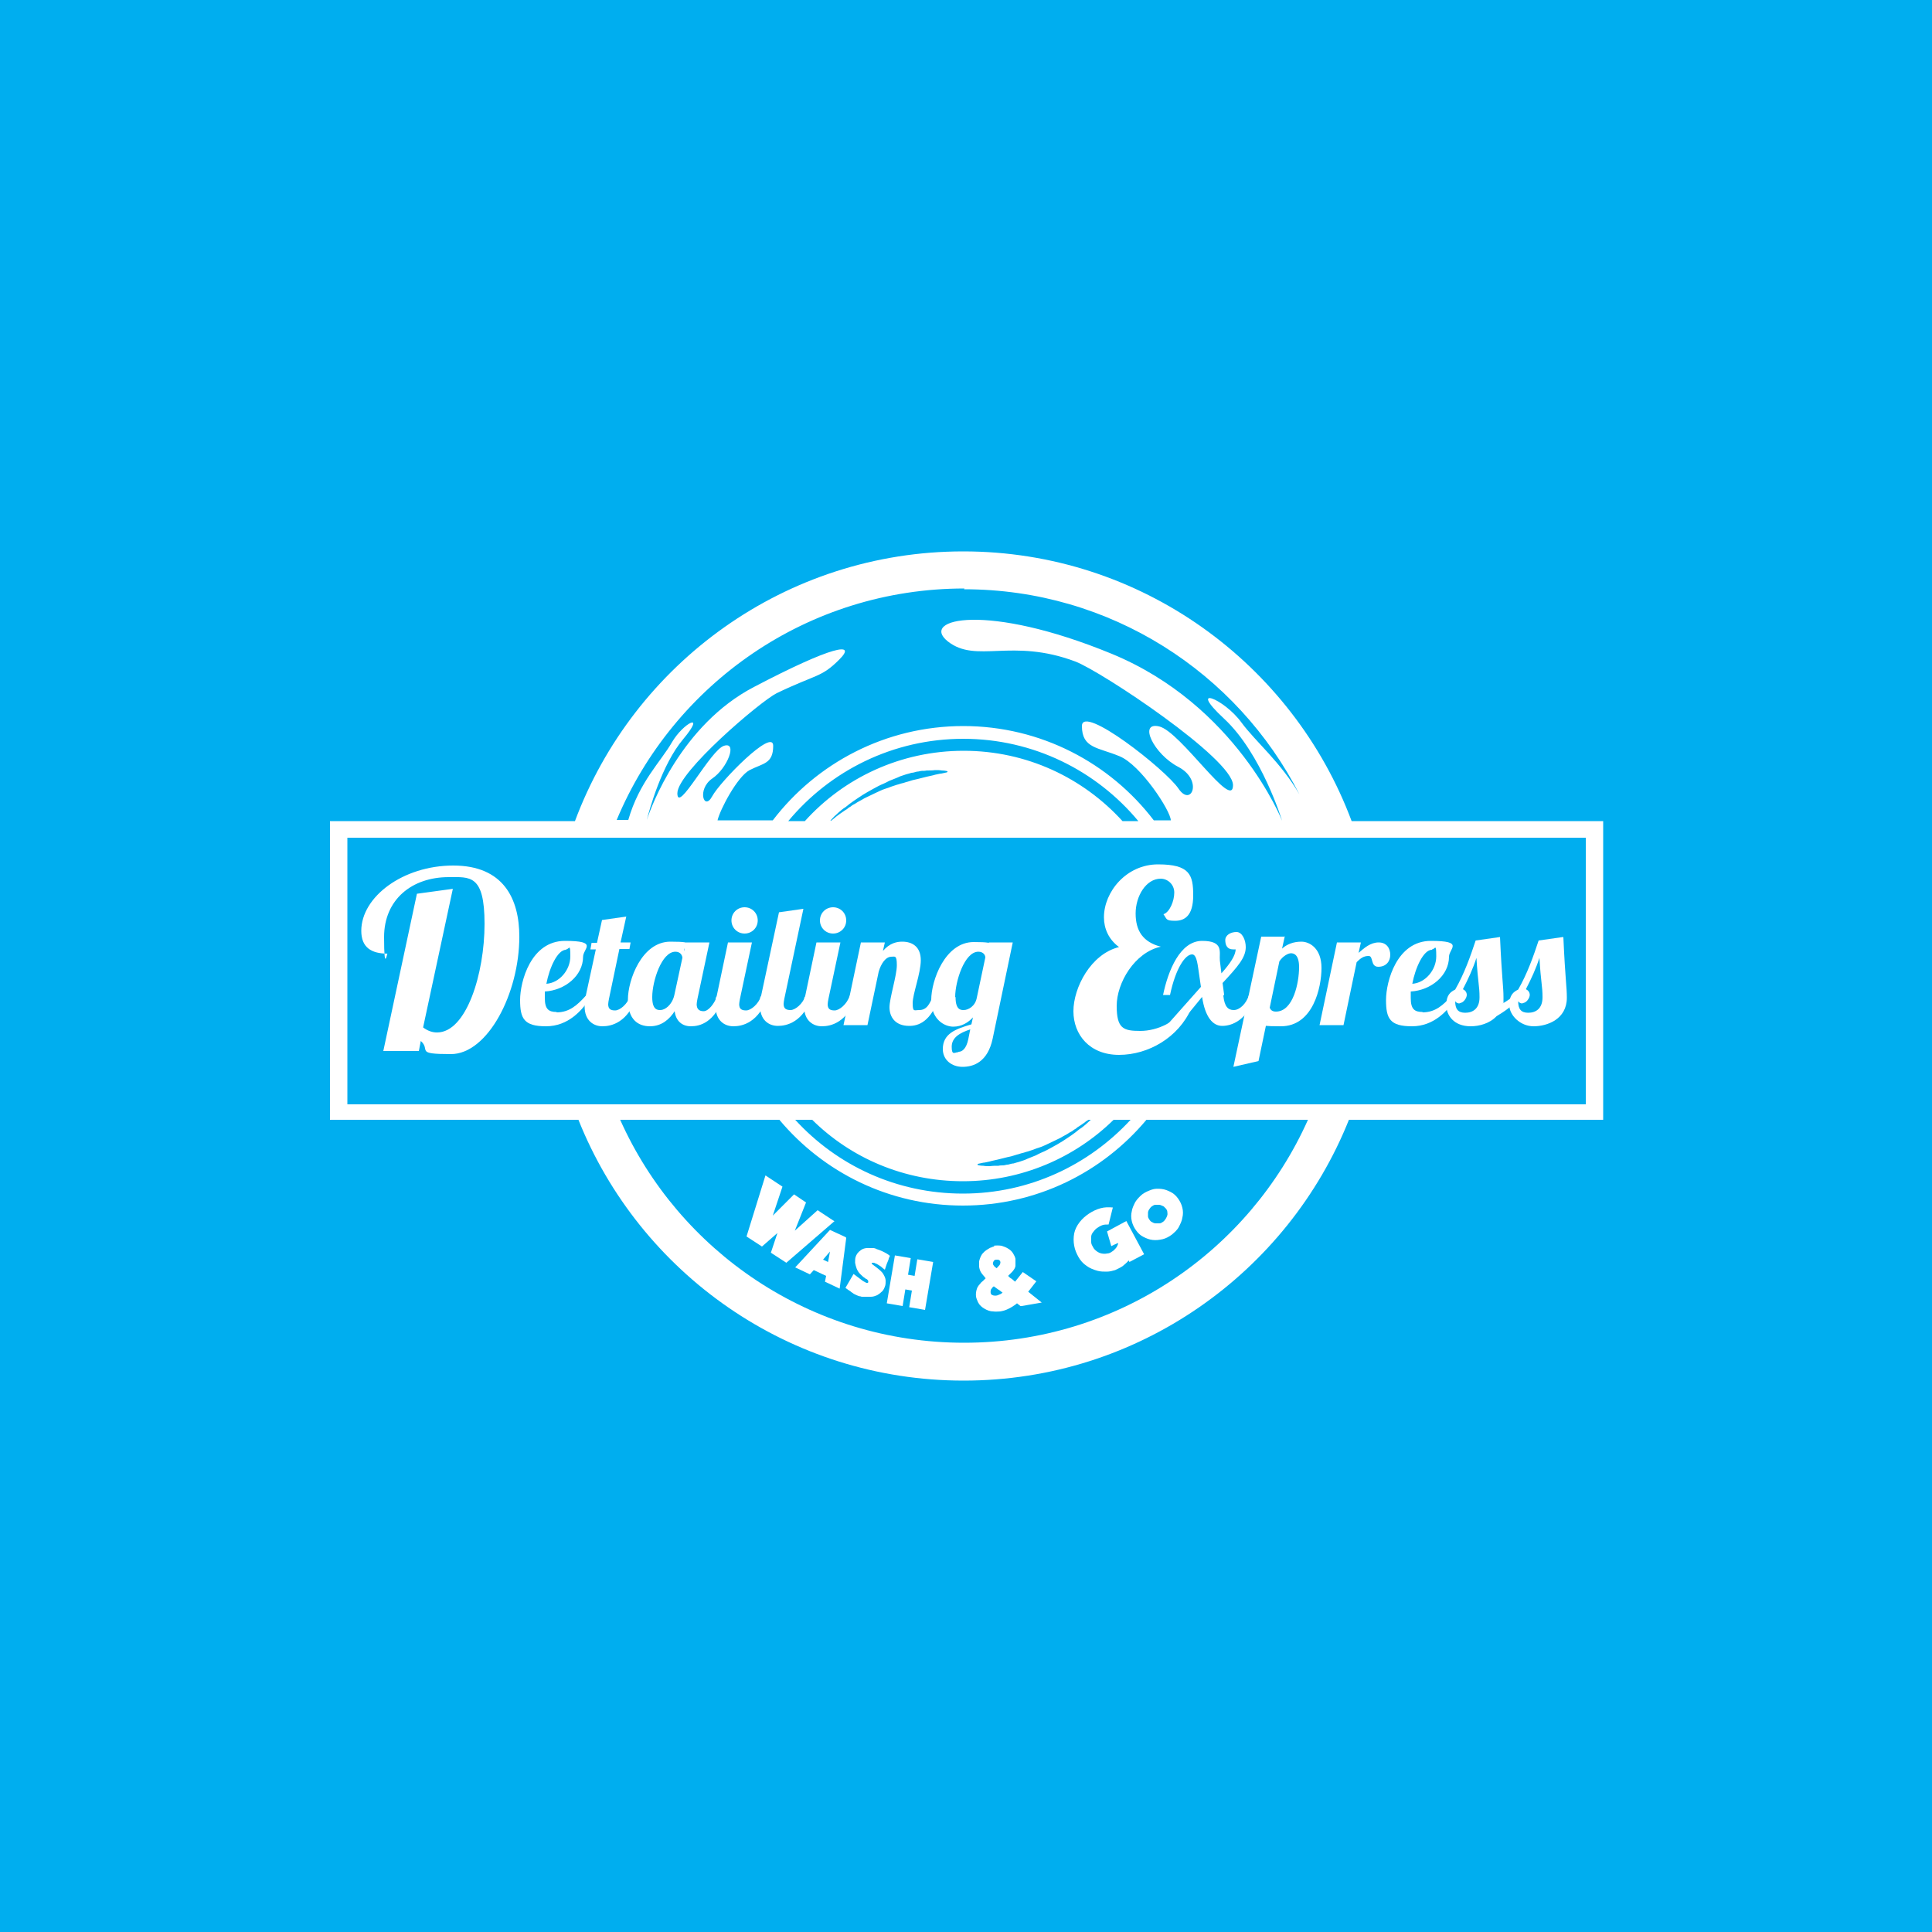 <?xml version="1.0" encoding="UTF-8"?>
<svg id="Layer_1" xmlns="http://www.w3.org/2000/svg" version="1.1" viewBox="0 0 500 500">
  <!-- Generator: Adobe Illustrator 29.1.0, SVG Export Plug-In . SVG Version: 2.1.0 Build 142)  -->
  <defs>
    <style>
      .st0 {
        fill: #00aeef;
      }

      .st1 {
        fill: #fff;
      }
    </style>
  </defs>
  <rect class="st0" x="-4.5" y="-6" width="508.6" height="512"/>
  <g>
    <path class="st1" d="M349.8,212.5c-15.2-40.7-54.5-69.8-100.5-69.8s-85.3,29-100.5,69.8h-63.4v77.3h64.3c15.8,39.6,54.5,67.5,99.7,67.5s83.9-28,99.7-67.5h65.8v-77.3h-64.9ZM249.5,152.5c37.9,0,70.7,21.6,86.8,53.1-4.8-8.3-11.4-13.7-15-18.6-4.5-6.2-14.2-10-4.5-1,9.7,9,15,26.4,15,26.4,0,0-11.8-29.9-44.1-43.2-32.3-13.3-49.8-9.1-42.4-3.2,7.4,5.8,16.5-1,33,5.2,6.8,2.6,40.8,25.2,40.8,32s-13.6-13.9-19.1-15.2c-5.5-1.3-1.4,7.2,5,10.5,6.4,3.4,3.3,10.5,0,5.6-3.3-4.9-25-22-25-16.2s4.2,5.5,9.7,7.8c5.5,2.2,13.3,14.2,13.3,16.6h-4.4c-11.3-14.8-29.2-24.4-49.3-24.4s-38,9.6-49.3,24.4h-14.3c.6-2.7,5.1-11.3,8.3-13,3.5-1.8,6.1-1.6,6.1-6.3s-13.7,9.2-15.8,13.1c-2.1,3.9-4-1.8,0-4.6,4-2.7,6.6-9.6,3.1-8.5-3.5,1-12.1,17.8-12.1,12.3s21.5-23.8,25.7-25.9c10.4-5,11.5-4,16.2-8.7,4.7-4.7-1.7-3.6-22.1,7.1-18.8,9.8-26.6,31-27.7,34.4h0c.6-2.5,3.9-14.4,9.4-20.9,6.1-7.3,0-4.2-2.9.8-2.8,4.9-8.5,10.3-11.3,20.1h-3c14.7-35.2,49.4-59.9,90-59.9ZM208.1,212.5h-4.1c10.8-13,27.1-21.3,45.3-21.3s34.5,8.3,45.3,21.3h-4.1c-10.2-11.2-24.8-18.2-41.1-18.2s-31,7-41.1,18.2ZM245,199.9s-.5.1-1.4.3c-.4,0-1,.2-1.6.3-.6.2-1.3.3-2.1.5-.8.2-1.6.4-2.4.6-.4.1-.9.2-1.3.3-.4.1-.9.3-1.3.4-.5.1-.9.3-1.4.4-.5.1-.9.3-1.4.4-.5.2-1,.3-1.5.5-.5.2-1,.4-1.4.5-1,.3-1.9.8-2.8,1.2-.9.4-1.8.9-2.7,1.3-.8.5-1.7.9-2.4,1.4-.4.2-.8.4-1.1.7-.4.2-.7.4-1,.7-.7.4-1.2.8-1.8,1.2-.5.4-1,.7-1.3,1-.5.4-.9.7-1,.8h-.2c0,0,.4-.5,1-1.1.3-.3.8-.7,1.2-1.1.5-.4,1-.9,1.7-1.3.3-.2.6-.5,1-.8.3-.2.7-.5,1.1-.8.7-.5,1.5-1,2.4-1.6.8-.5,1.7-1,2.6-1.5.9-.5,1.8-1,2.8-1.4.5-.2,1-.5,1.4-.7.5-.2,1-.4,1.5-.6.5-.2,1-.4,1.4-.6.5-.2,1-.3,1.5-.5.5-.1,1-.3,1.4-.4.5,0,.9-.2,1.4-.3.5,0,.9-.2,1.3-.2.4,0,.8,0,1.2-.1.8,0,1.5,0,2.2-.1.7,0,1.2,0,1.7.1.9,0,1.5.2,1.5.2v.2ZM249.5,347.5c-39.7,0-73.8-23.7-89-57.7h41.2c11.4,13.6,28.4,22.2,47.5,22.2s36.1-8.6,47.5-22.2h41.8c-15.2,34-49.3,57.7-89,57.7ZM288.2,289.8h4.4c-10.8,11.7-26.2,19.1-43.4,19.1s-32.6-7.3-43.4-19.1h4.4c10,9.9,23.8,15.9,39,15.9s29-6.1,39-15.9ZM253.1,301.2s.5-.1,1.4-.3c.4,0,1-.2,1.6-.3.6-.2,1.3-.3,2.1-.5.8-.2,1.6-.4,2.4-.6.4-.1.9-.2,1.3-.3.4-.1.9-.3,1.3-.4.5-.1.9-.3,1.4-.4.5-.1.9-.3,1.4-.4.5-.2,1-.3,1.5-.5.5-.2,1-.4,1.4-.5,1-.3,1.9-.8,2.8-1.2.9-.4,1.8-.9,2.7-1.3.8-.5,1.7-.9,2.4-1.4.4-.2.8-.4,1.1-.7.4-.2.7-.4,1-.7.7-.4,1.2-.8,1.8-1.2.3-.3.7-.5,1-.7h.6c-.3.3-.8.7-1.2,1.1-.5.4-1,.9-1.7,1.3-.3.2-.6.5-1,.8-.3.2-.7.5-1.1.8-.7.5-1.5,1-2.4,1.6-.8.5-1.7,1-2.6,1.5-.9.5-1.8,1-2.8,1.4-.5.2-1,.5-1.4.7-.5.2-1,.4-1.5.6-.5.2-1,.4-1.4.6-.5.2-1,.3-1.5.5-.5.1-1,.3-1.4.4-.5,0-.9.2-1.4.3-.5,0-.9.2-1.3.2-.4,0-.8,0-1.2.1-.8,0-1.5,0-2.2.1-.7,0-1.2,0-1.7-.1-.9,0-1.5-.2-1.5-.2v-.2ZM410.3,285.8H89.9v-69h320.5v69Z"/>
    <g>
      <path class="st1" d="M216,316l-12.5,10.8-4-2.6,1.7-5.1-4,3.5-4-2.6,4.9-15.8,4.4,2.9-2.5,7.5,5.5-5.5,3.1,2.1-2.9,7.3,5.9-5.3,4.4,2.9Z"/>
      <path class="st1" d="M219,320.4l-1.7,13.1-3.8-1.8.3-1.5-3.2-1.5-1,1.1-3.8-1.8,9-9.7,4.1,1.9ZM214.3,326.6l.5-2.7-1.8,2.1,1.3.6Z"/>
      <path class="st1" d="M226.7,323.2c.6.2,1.2.4,1.8.7.6.3,1.2.6,1.8,1.1,0,.1-.1.3-.2.4,0,.1,0,.2-.1.3,0,.2-.1.4-.3.9-.2.4-.4,1.1-.7,2-.4-.3-.7-.5-1-.8-.3-.2-.7-.5-1.1-.7-.3-.1-.5-.2-.7-.3-.2,0-.4,0-.5,0-.1,0-.1.1-.1.2,0,0,.1.2.3.3l1.3,1c.4.3.7.6,1,.9.3.3.5.7.7,1.1.2.4.3.8.3,1.2,0,.4,0,.8-.1,1.2-.2.6-.4,1.1-.8,1.5s-.8.7-1.3,1c-.5.2-1,.4-1.6.4-.6,0-1.2,0-1.8,0,0,0-.2,0-.4,0-.2,0-.3,0-.5-.1-.4,0-.7-.2-1-.3-.3-.1-.6-.3-.8-.4-.2-.2-.5-.3-.8-.6-.3-.2-.8-.5-1.3-.9l2.1-3.6c.3.2.5.4.8.6.3.2.5.4.8.6.3.2.5.4.8.6.3.2.6.3.9.5.1,0,.2,0,.3,0,0,0,.2,0,.2-.2,0,0,0-.2,0-.3,0,0-.1-.2-.2-.3,0,0-.2-.2-.3-.2-.1,0-.2-.1-.3-.2-.5-.3-.9-.7-1.3-1.1-.4-.4-.7-.9-.9-1.4-.2-.5-.3-1-.4-1.5,0-.5,0-1,.1-1.4.2-.7.6-1.3,1.3-1.8.6-.5,1.5-.7,2.5-.6.3,0,.5,0,.8,0,.3,0,.5.1.8.2Z"/>
      <path class="st1" d="M241.5,326.6l-2.1,12.4-4.1-.7.7-4.3-1.7-.3-.7,4.3-4.1-.7,2.1-12.4,4.1.7-.7,4.3,1.7.3.7-4.3,4.1.7Z"/>
      <path class="st1" d="M257.1,322.4c.7-.1,1.4-.1,2.1,0,.6.2,1.2.4,1.8.8.5.3.9.7,1.2,1.2s.5.9.6,1.4c0,.6,0,1.1,0,1.7s-.4,1.1-.8,1.6l-1.1,1.1.4.4c.2.2.5.3.7.5.2.2.4.3.7.6l2-2.5,3.5,2.4-2.1,2.7,3.5,2.8-5.2.9c-.2,0-.3,0-.3,0l-.9-.7s0,0,0,0l-.5.4c-.6.4-1.2.8-1.9,1.1-.6.3-1.3.5-2,.6-.6,0-1.1.1-1.7,0-.9,0-1.6-.3-2.3-.7-.7-.4-1.3-.9-1.7-1.7-.2-.5-.4-.9-.5-1.4-.1-.8,0-1.5.3-2.3.2-.4.4-.7.7-1,.2-.3.5-.6.8-.8l.7-.7s0,0-.1-.1c0,0,0,0-.1-.1-.1-.2-.3-.4-.4-.5-.1-.2-.3-.3-.4-.5-.4-.5-.6-1.1-.7-1.7,0-.5,0-1,0-1.5.2-.8.5-1.6,1-2.1.5-.6,1.2-1,1.9-1.4.2,0,.3-.1.5-.2.2,0,.4-.1.6-.2ZM259.4,334.5c-.4-.3-.7-.6-1.1-.8-.4-.3-.7-.5-1.1-.8-.2.1-.4.3-.5.5-.2.2-.3.4-.3.6,0,.2-.1.4,0,.6,0,.2.1.4.3.5.2.1.4.2.7.2,0,0,.1,0,.2,0,0,0,.1,0,.2,0,.3,0,.6-.2.9-.3.3-.1.6-.3.8-.5ZM257.9,328.2c.2-.1.3-.3.5-.5.2-.2.3-.3.4-.5,0,0,0-.2.1-.3,0-.1,0-.2,0-.3,0-.1-.1-.3-.2-.4s-.3-.2-.5-.2c-.1,0-.3,0-.4,0-.3,0-.6.2-.7.5-.1.2-.2.4-.1.6,0,0,0,.2.1.3s.1.2.2.3l.7.6Z"/>
      <path class="st1" d="M291.6,316.2l4.5,8.4-3.8,2-.2-.4c-.5.6-1,1-1.6,1.5-.6.4-1.3.7-1.9,1-.7.2-1.4.4-2.2.4s-1.5,0-2.3-.2c-1.1-.3-2.1-.7-2.9-1.3-.9-.6-1.6-1.4-2.1-2.3-.5-.9-.9-1.8-1.1-2.9-.2-1.1-.2-2.1,0-3.2.2-1,.7-2,1.4-2.9.7-.9,1.5-1.6,2.4-2.2.9-.6,1.9-1.1,3-1.4,1.1-.3,2.1-.3,3.2-.2l-1.1,4.4c-.6,0-1.2,0-1.7.2-.5.2-1,.5-1.4.8-.4.3-.7.7-1,1.1-.3.4-.4.8-.4,1.1,0,.5,0,1,0,1.4,0,.5.3.9.5,1.3.2.4.5.7.9,1,.4.3.8.5,1.3.6.5.1,1,.1,1.4,0,.5,0,.9-.2,1.3-.5.4-.2.7-.6,1-.9.3-.4.5-.8.6-1.3h0c0-.1-1.8.8-1.8.8l-1.1-3.8,5-2.7Z"/>
      <path class="st1" d="M295.6,309.1c.8-.6,1.6-.9,2.4-1.2s1.7-.3,2.6-.2,1.6.4,2.4.8c.8.4,1.4,1,1.9,1.7.5.7.9,1.5,1.1,2.4.2.8.2,1.7,0,2.5-.1.8-.5,1.6-.9,2.4s-1.1,1.4-1.8,2c-.8.6-1.6,1-2.4,1.2-.9.2-1.7.3-2.6.2s-1.6-.4-2.4-.8-1.4-1-1.9-1.7c-.5-.7-.9-1.5-1.1-2.4-.2-.9-.2-1.7,0-2.5.1-.8.5-1.6.9-2.4.5-.8,1.1-1.4,1.8-2ZM301.6,312.7c-.2-.3-.4-.5-.7-.6s-.6-.3-.9-.3c-.3,0-.6,0-1,0-.3,0-.6.2-.9.4-.3.2-.5.5-.7.8-.2.3-.3.6-.3.9,0,.3,0,.6,0,.9,0,.3.2.6.4.9s.4.5.7.6c.3.2.6.3.9.3.3,0,.6,0,1,0,.3,0,.6-.2.9-.4.3-.2.5-.5.7-.8.2-.3.3-.6.4-.9s0-.6,0-.9c0-.3-.2-.6-.4-.9Z"/>
    </g>
    <g>
      <g>
        <path class="st1" d="M144,262c3.4,0,5.4-1.9,7.6-4.3h1.5c-2.4,3.9-6.1,7.9-11.8,7.9s-6.7-2-6.7-6.8,2.8-15.3,11.6-15.3,4.7,2,4.7,4.1c0,4.9-4.7,8.7-9.9,9,0,.6,0,1.2,0,1.7,0,2.9,1,3.6,3.1,3.6ZM146.5,245.8c-2.2,0-4.3,4.6-5.1,8.8,3.3-.2,6.2-3.5,6.2-7.1s-.3-1.8-1.1-1.8Z"/>
        <path class="st1" d="M162.1,237.1l-1.5,6.8h2.6l-.3,1.7h-2.6l-2.7,12.9c-.1.6-.2,1-.2,1.4,0,1.2.6,1.6,1.8,1.6s3.2-1.6,3.9-3.8h1.8c-2.4,7-6.7,7.9-9,7.9s-4.6-1.5-4.6-5.1.1-1.8.3-2.8l2.6-12h-1.4l.3-1.7h1.4l1.3-5.9,6.3-.9Z"/>
        <path class="st1" d="M183.6,243.9l-3.1,14.6c-.1.6-.2,1-.2,1.4,0,1.2.6,1.8,1.8,1.8s2.8-1.9,3.5-4h1.8c-2.4,7-6.3,7.9-8.6,7.9s-3.9-1.4-4.2-3.9c-1.3,2-3.3,3.9-6.4,3.9s-5.7-1.8-5.7-6.9,3.6-15,11-15,3.5.9,3.5,2.2v.3l.5-2.3h6.2ZM168.8,258.1c0,3.3,1.4,3.3,2.1,3.3,1.2,0,3-1.3,3.6-3.8l2.1-9.7c0-.5-.4-1.6-1.8-1.6-3.6,0-6,7.7-6,11.7Z"/>
        <path class="st1" d="M194.6,243.9l-3.1,14.6c-.1.6-.2,1-.2,1.4,0,1.2.6,1.6,1.8,1.6s3.2-1.6,3.9-3.8h1.8c-2.4,7-6.7,7.9-9,7.9s-4.6-1.5-4.6-5.1.1-1.8.3-2.8l2.9-13.8h6.2ZM192.7,234.8c1.9,0,3.4,1.5,3.4,3.4s-1.5,3.4-3.4,3.4-3.4-1.5-3.4-3.4,1.5-3.4,3.4-3.4Z"/>
        <path class="st1" d="M207.9,235.3l-4.9,23.1c-.1.6-.2,1-.2,1.4,0,1.2.6,1.6,1.8,1.6s3.2-1.6,3.9-3.8h1.8c-2.4,7-6.7,7.9-9,7.9s-4.6-1.5-4.6-5.1.1-1.8.3-2.8l4.6-21.5,6.3-.9Z"/>
        <path class="st1" d="M217.5,243.9l-3.1,14.6c-.1.6-.2,1-.2,1.4,0,1.2.6,1.6,1.8,1.6s3.2-1.6,3.9-3.8h1.8c-2.4,7-6.7,7.9-9,7.9s-4.6-1.5-4.6-5.1.1-1.8.3-2.8l2.9-13.8h6.2ZM215.6,234.8c1.9,0,3.4,1.5,3.4,3.4s-1.5,3.4-3.4,3.4-3.4-1.5-3.4-3.4,1.5-3.4,3.4-3.4Z"/>
        <path class="st1" d="M230.7,247.6c-1.5,0-2.7,1.8-3.3,3.9l-2.9,13.8h-6.2l4.5-21.4h6.2l-.5,2.2c1.8-2.1,3.7-2.4,5-2.4,2.7,0,4.8,1.4,4.8,4.8s-2.1,8.7-2.1,11.1.4,1.8,1.7,1.8c1.9,0,2.7-1.5,3.6-3.8h1.8c-2.4,7-5.7,7.9-8,7.9-3.7,0-5.1-2.4-5.1-4.8s1.9-8.2,1.9-10.9-.5-2.2-1.5-2.2Z"/>
        <path class="st1" d="M255.9,243.9h6.2l-5.2,24.9c-1.3,6.1-5,7.3-7.8,7.3s-5.1-1.8-5.1-4.6c0-4,3.3-5.2,7.4-6.4l.4-1.8c-1.2,1.3-2.9,2.4-5.1,2.4s-5.7-1.8-5.7-6.9,3.6-15,11-15,3.5.9,3.5,2.3l.4-2.1ZM248.1,272.2c.9,0,2-.8,2.5-3.3l.5-2.5c-2.7.9-4.8,2.1-4.8,4.5s.8,1.4,1.7,1.4ZM247.3,258.1c0,3.3,1.4,3.3,2.1,3.3,1.2,0,3-1,3.4-3.2l2.2-10.4c0-.6-.5-1.5-1.8-1.5-3.6,0-6,7.7-6,11.7Z"/>
      </g>
      <path class="st1" d="M117.2,230l-7.7,35.9c1.2.9,2.4,1.3,3.6,1.3,7.6,0,12.3-15.2,12.3-28.1s-3.8-12.1-9.3-12.1c-9.5,0-16.7,5.8-16.7,15.5s.8,3.8.9,4.3c-4.2,0-6.8-1.6-6.8-5.9,0-8.8,10.8-16.9,23.8-16.9s17.1,8.6,17.1,18.4c0,14.7-8.2,30.4-17.7,30.4s-5.1-1-7.8-3.4l-.5,2.6h-9.2l8.7-40.7,9.5-1.3Z"/>
    </g>
    <g>
      <g>
        <path class="st1" d="M316.6,257.7c.3,2.8,1.2,3.7,2.7,3.7s3.2-1.6,3.9-3.8h1.8c-2.3,6.6-6.3,7.9-8.7,7.9s-4.4-2.2-5.2-7.5l-5.9,7.2h-3.1l8.7-9.8-.7-4.8c-.4-2.9-.9-3.6-1.6-3.6-1.7,0-4.2,3.4-5.7,10.5h-1.8c1.3-6.3,4.4-14,10.1-14s4.4,2.9,4.6,5.1l.4,3.3c2.4-2.7,3.6-4.6,3.7-6.2-.3,0-.5,0-.7,0-1.5,0-2-1.1-2-2.4s1.4-2.1,2.9-2.1,2.4,2.1,2.4,3.9c0,2.7-2,5-6,9.3l.4,3Z"/>
        <path class="st1" d="M332.5,242.3l-.7,3.2c1.2-1.1,2.9-1.8,5-1.8s5.2,1.7,5.2,6.8-2.2,15.1-10.5,15.1-3.2-.7-3.6-1.5l-2.2,10.5-6.5,1.5,7.2-33.7h6.2ZM336.2,250.3c0-3.3-1.4-3.6-2.1-3.6s-2.1.7-3,2.1l-2.5,12c.2.5.6,1,1.6,1,4.5,0,6-7.5,6-11.5Z"/>
        <path class="st1" d="M352.2,243.9l-.6,2.7c1.5-1.3,3.1-2.7,5.2-2.7s3,1.6,3,3.2-1,3.1-3.1,3.1-1.2-2.8-2.5-2.8-2.1.6-3.1,1.6l-3.4,16.3h-6.2l4.5-21.4h6.2Z"/>
        <path class="st1" d="M368.1,262c3.4,0,5.4-1.9,7.6-4.3h1.5c-2.4,3.9-6.1,7.9-11.8,7.9s-6.7-2-6.7-6.8,2.8-15.3,11.6-15.3,4.7,2,4.7,4.1c0,4.9-4.7,8.7-9.9,9,0,.6,0,1.2,0,1.7,0,2.9,1,3.6,3.1,3.6ZM370.6,245.8c-2.2,0-4.3,4.6-5.1,8.8,3.3-.2,6.2-3.5,6.2-7.1s-.3-1.8-1.1-1.8Z"/>
        <path class="st1" d="M393.9,257.6c-2.2,2.6-4.6,4.2-6.6,5.4-1.8,1.9-4.5,2.6-6.7,2.6-4.4,0-6.3-2.9-6.3-5.5s1.1-3.4,2.3-4c2.4-4.2,3.9-8.5,5.3-12.7l6.3-.9c.5,11.1.9,12.8.9,15.6s0,1.1-.2,1.6c1.2-.7,2.3-1.5,3.1-2.1h1.8ZM377.8,259.7c-.4,0-.9-.1-1.2-.6,0,2,.7,3,2.6,3s3.7-1,3.7-4-.4-3.6-.8-10.2c-.9,2.8-2.1,5.4-3.5,8.1.6.3,1,.8,1,1.5s-.8,2.1-1.9,2.1Z"/>
        <path class="st1" d="M404.6,242.6c.5,11.1.9,12.8.9,15.6,0,5.6-5.1,7.4-8.6,7.4s-6.3-2.9-6.3-5.5,1.1-3.4,2.3-4c2.4-4.2,3.9-8.5,5.3-12.7l6.3-.9ZM394.1,259.7c-.4,0-.9-.1-1.2-.6,0,2,.7,3,2.6,3s3.7-1,3.7-4-.4-3.6-.8-10.2c-.9,2.8-2.1,5.4-3.5,8.1.6.3,1,.8,1,1.5s-.8,2.1-1.9,2.1Z"/>
      </g>
      <path class="st1" d="M308.3,261c-3.3,7.5-11.1,12-18.7,12s-11.8-5.2-11.8-11.3,4.5-14.8,11.8-16.6c-2.7-2-3.9-4.8-3.9-7.7,0-6.6,5.8-13.7,14-13.7s9.1,2.7,9.1,8-2.2,6.6-4.7,6.6-2.1-.5-3-1.7c1.6-.5,2.8-3.4,2.8-5.6s-1.8-3.6-3.5-3.6c-3.8,0-6.5,4.5-6.5,9s1.9,7.4,6.5,8.6c-6.8,1.5-11.4,9.4-11.4,15.3s1.7,6.5,6.1,6.5,9.5-2.3,11.8-6.5l1.5.6Z"/>
    </g>
  </g>
</svg>